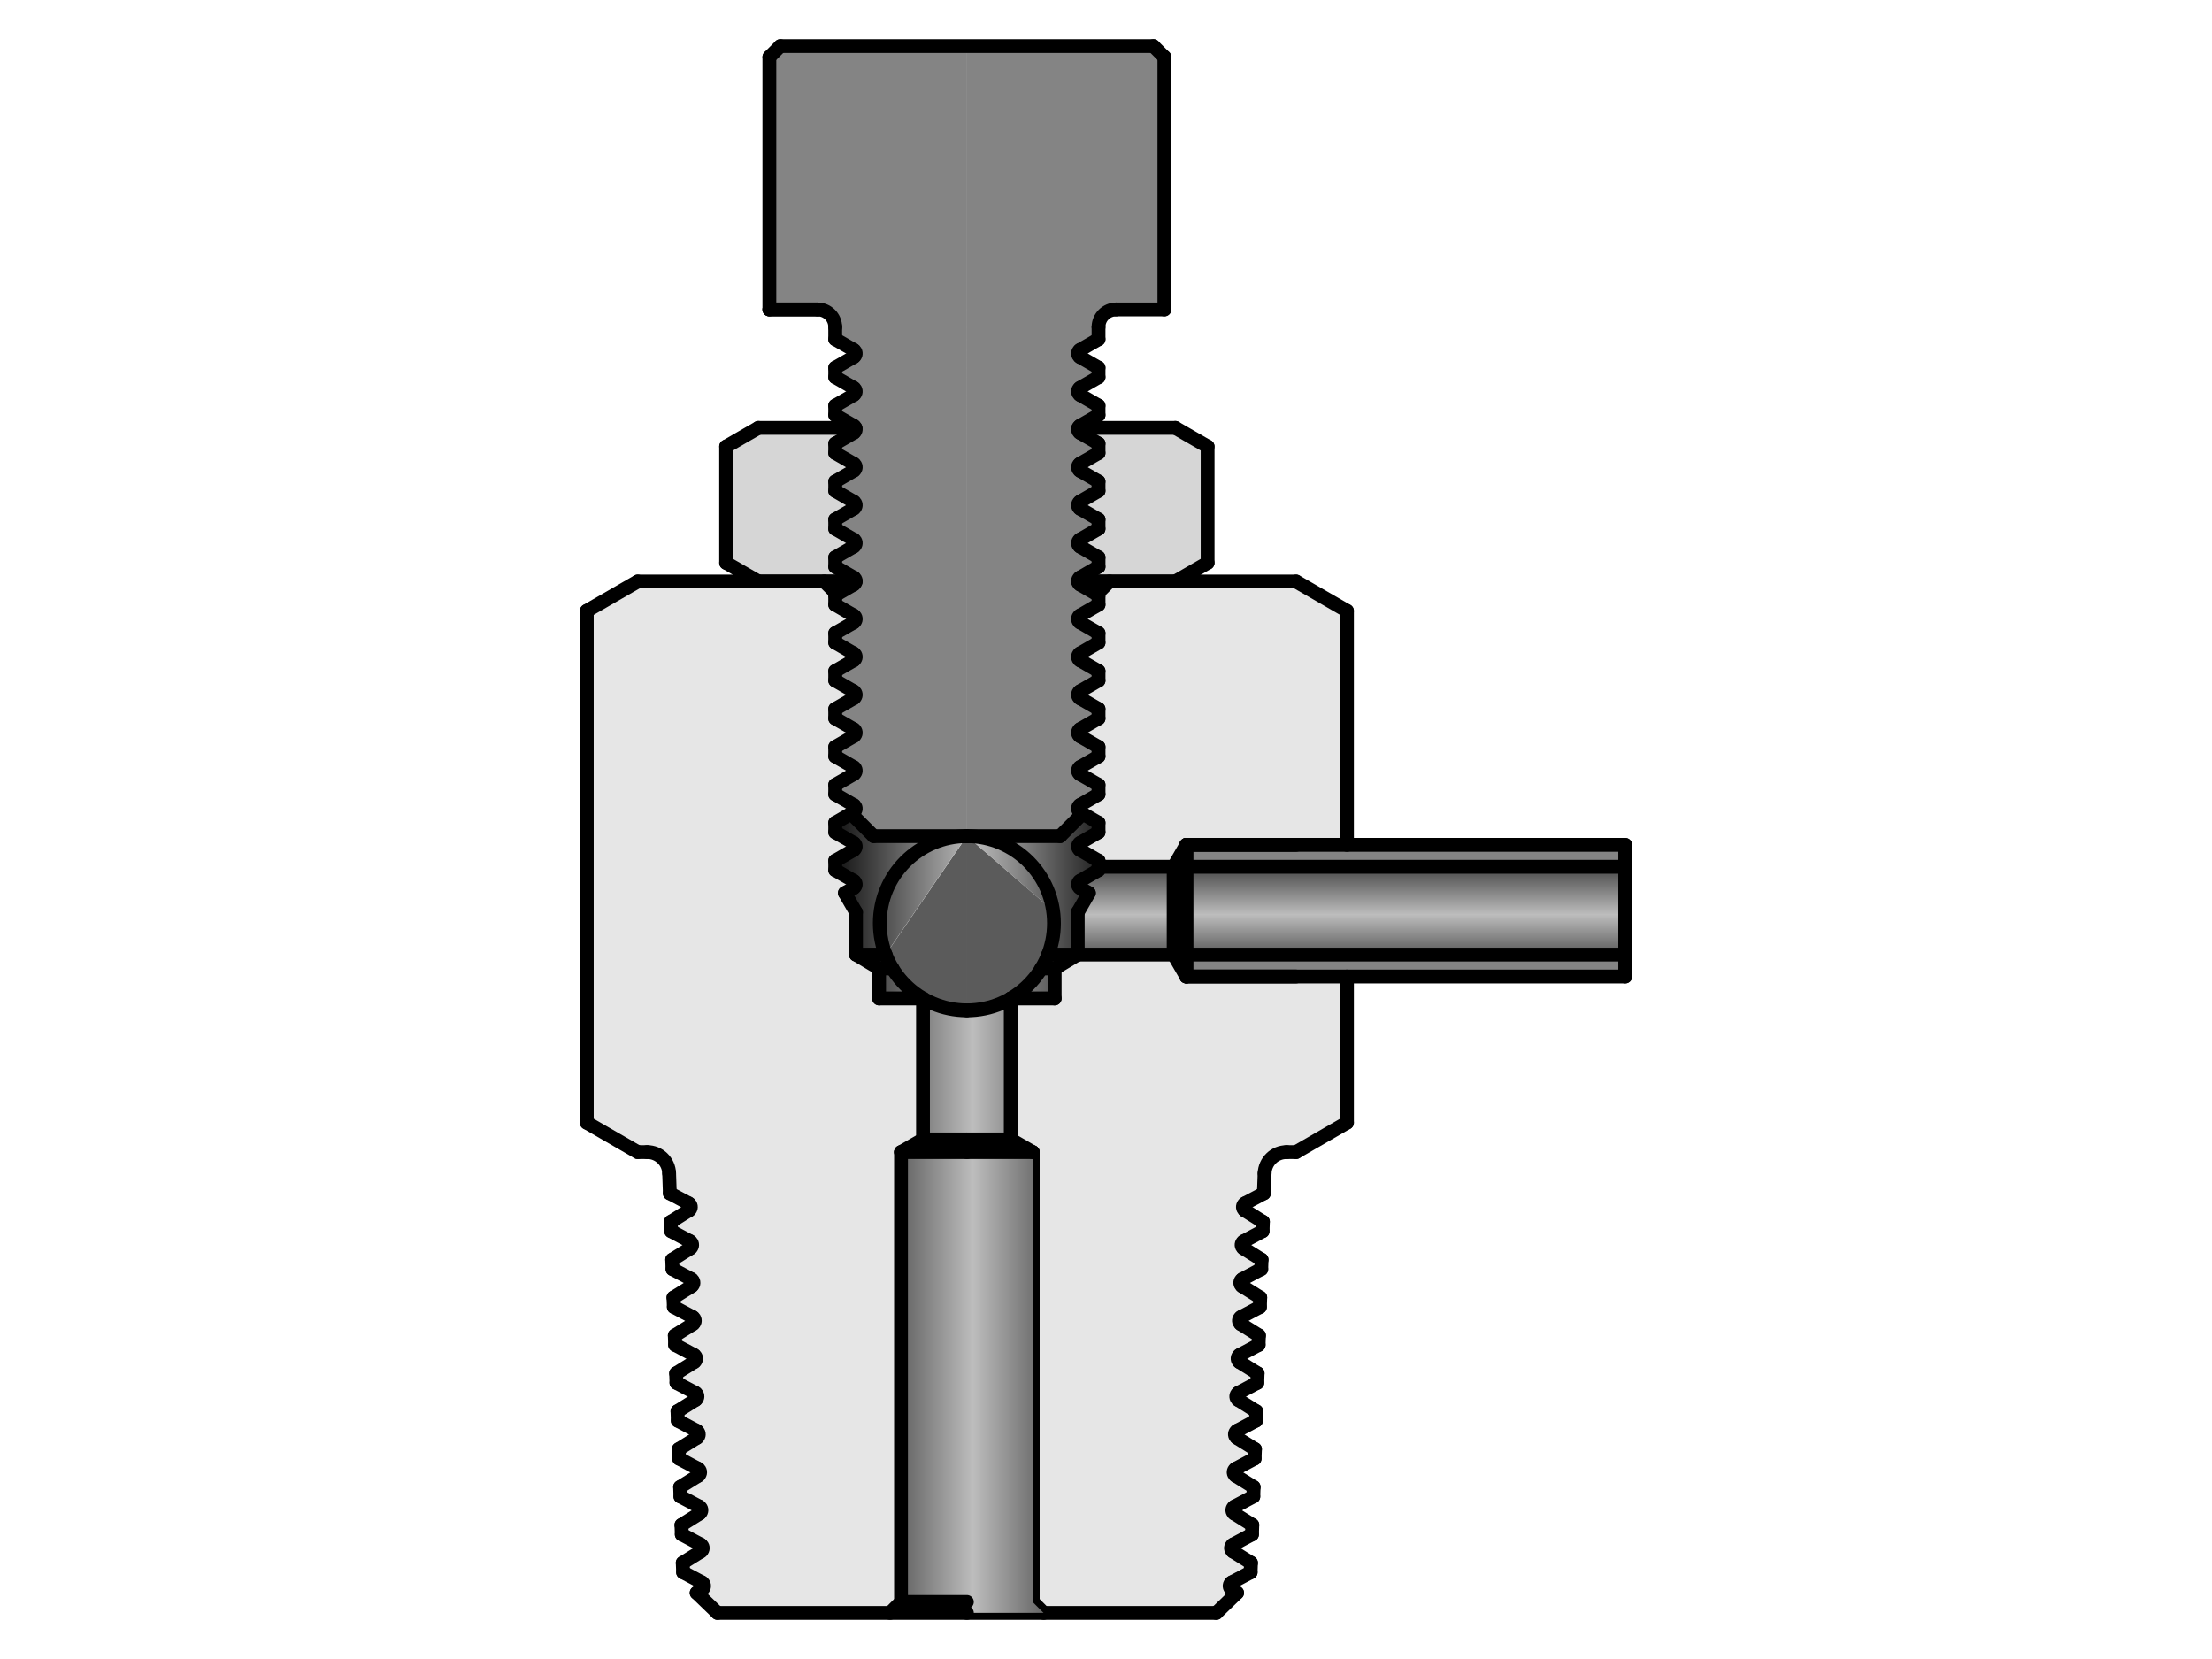 <?xml version="1.0" encoding="UTF-8"?><svg id="_イヤー_1" xmlns="http://www.w3.org/2000/svg" xmlns:xlink="http://www.w3.org/1999/xlink" viewBox="0 0 480 360"><defs><style>.cls-1{fill:url(#CYLINDER_2);}.cls-1,.cls-2,.cls-3,.cls-4,.cls-5,.cls-6{fill-rule:evenodd;}.cls-2{fill:#5b5b5b;}.cls-3{fill:#d6d6d6;}.cls-4{fill:#848484;}.cls-5{fill:#e6e6e6;}.cls-6{fill:url(#CYLINDER_2-2);}.cls-7{fill:none;stroke:#000;stroke-linecap:round;stroke-linejoin:round;stroke-width:3px;}</style><linearGradient id="CYLINDER_2" x1="-818.35" y1="-556.59" x2="-818.35" y2="-558.53" gradientTransform="translate(12357 8416.95) scale(14.74)" gradientUnits="userSpaceOnUse"><stop offset="0" stop-color="#1a1a1a"/><stop offset=".5" stop-color="#bdbdbd"/><stop offset="1" stop-color="#1a1a1a"/></linearGradient><linearGradient id="CYLINDER_2-2" x1="-825.95" y1="-553.11" x2="-822.07" y2="-553.11" xlink:href="#CYLINDER_2"/></defs><g id="HATCH"><path class="cls-4" d="M209.81,10h-40.48l-2.38,2.38v54.76h10.48l3.81,3.81v2.66l4.01,2.31v1.54l-4.01,2.31v2.06l4.01,2.31v1.54l-4.01,2.31v2.06l4.01,2.31,.39,.45-.39,1.09-4.01,2.31v2.06l4.01,2.31v1.54l-4.01,2.31v2.06l4.01,2.31v1.54l-4.01,2.31v2.06l4.01,2.31v1.54l-4.01,2.31v2.06l4.01,2.31,.44,.87-.44,.67-3.63,2.09-.38,.22v2.06l4.01,2.31v1.54l-4.01,2.31v2.06l4.01,2.31v1.54l-4.01,2.31v2.06l4.01,2.31v1.54l-4.01,2.31v2.06l4.01,2.31v1.54l-4.01,2.31v2.06l4.01,2.31v1.54l-4.01,2.31v2.06l4.01,2.31v1.54l-.56,.32,4.89,4.89h20.24V10m0,171.44h20.24l4.89-4.89-.56-.32v-1.54l4.01-2.31v-2.06l-4.01-2.31v-1.54l4.01-2.31v-2.06l-4.01-2.31v-1.54l4.01-2.31v-2.06l-4.01-2.31v-1.54l4.01-2.31v-2.06l-4.01-2.31v-1.54l4.01-2.31v-2.06l-4.01-2.31v-1.54l4.01-2.31v-2.06l-.38-.22-3.63-2.09-.44-.67,.44-.87,4.01-2.31v-2.06l-4.01-2.31v-1.54l4.01-2.31v-2.06l-4.01-2.31v-1.54l4.01-2.31v-2.06l-4.01-2.31v-1.54l4.01-2.31v-2.06l-4.01-2.31-.39-1.09,.39-.45,4.01-2.31v-2.06l-4.01-2.31v-1.54l4.01-2.31v-2.06l-4.01-2.31v-1.54l4.01-2.31v-2.66l3.81-3.81h10.48V12.38l-2.38-2.38h-40.48V181.44Z"/></g><g id="HATCH-2"><path class="cls-2" d="M200.29,216.66l9.52,2.58v-37.8l-17.63,25.7,1.48,3.01,6.63,6.51m9.52-19.05h18.7l-18.7-16.18v16.18m0,21.62l9.52-2.58,6.63-6.51,1.48-3.01,1.07-9.52h-18.7v21.62Z"/></g><g id="HATCH-3"><path class="cls-5" d="M164.57,126.18h-26.19l-11.05,6.38v111.06l11.05,6.38h2.07l4.76,4.6,.15,4.36,4.09,2.17,.05,1.54-3.93,2.45,.07,2.06,4.09,2.17,.05,1.54-3.93,2.45,.07,2.06,4.09,2.17,.05,1.54-3.93,2.45,.07,2.06,4.09,2.17,.05,1.54-3.93,2.45,.07,2.06,4.09,2.17,.05,1.54-3.93,2.45,.07,2.06,4.09,2.17,.05,1.54-3.93,2.45,.07,2.06,4.09,2.17,.05,1.54-3.93,2.45,.07,2.06,4.09,2.17,.05,1.54-3.93,2.45,.07,2.06,4.09,2.17,.05,1.54-3.93,2.45,.07,2.06,4.09,2.17,.05,1.54-3.93,2.45,.07,2.06,4.09,2.17,.05,1.54-1.2,.75,4.51,4.35h37.46l2.38-2.38v-97.62l4.76-2.75v-30.59h-9.52v-6.51l-5.01-3.01v-9.18l-2.41-4.17,1.91-1.1v-1.54l-4.01-2.31v-2.06l4.01-2.31v-1.54l-4.01-2.31v-2.06l3.45-1.99,.56-.32v-1.54l-4.01-2.31v-2.06l4.01-2.31v-1.54l-4.01-2.31v-2.06l4.01-2.31v-1.54l-4.01-2.31v-2.06l4.01-2.31v-1.54l-4.01-2.31v-2.06l4.01-2.31v-1.54l-4.01-2.31v-2.06l4.01-2.31v-1.54l-4.01-2.31v-2.06l.38-.22-2.76-2.76h-14.29m92.86,85.72l-2.75-4.76h-20.81l-5.01,3.01v6.51h-9.52v30.59l4.76,2.75v97.62l2.38,2.38h37.46l4.51-4.35-1.2-.75,.05-1.54,4.09-2.17,.07-2.06-3.93-2.45,.05-1.54,4.09-2.17,.07-2.06-3.93-2.45,.05-1.54,4.09-2.17,.07-2.06-3.93-2.45,.05-1.54,4.09-2.17,.07-2.06-3.93-2.45,.05-1.54,4.09-2.17,.07-2.06-3.93-2.45,.05-1.54,4.09-2.17,.07-2.06-3.93-2.45,.05-1.54,4.09-2.17,.07-2.06-3.93-2.45,.05-1.54,4.09-2.17,.07-2.06-3.93-2.45,.05-1.54,4.09-2.17,.07-2.06-3.93-2.45,.05-1.54,4.09-2.17,.07-2.06-3.93-2.45,.05-1.54,4.09-2.17,.15-4.36,4.76-4.6h2.07v-38.1h-23.81m-19.43-82.95l.38,.22v2.06l-4.01,2.31v1.54l4.01,2.31v2.06l-4.01,2.31v1.54l4.01,2.31v2.06l-4.01,2.31v1.54l4.01,2.31v2.06l-4.01,2.31v1.54l4.01,2.31v2.06l-4.01,2.31v1.54l4.01,2.31v2.06l-4.01,2.31v1.54l.56,.32,3.45,1.99v2.06l-4.01,2.31v1.54l4.01,2.31v1.32h16.3l2.75-4.76h23.81v-57.15h-40.48l-2.76,2.76m43.24,54.38h11.05v-50.77l-11.05-6.38v57.15m0,28.57v38.1l11.05-6.38v-31.72h-11.05Z"/></g><g id="LINE"><line class="cls-7" x1="224.1" y1="347.62" x2="224.1" y2="250"/></g><g id="LINE-2"><line class="cls-7" x1="263.94" y1="350" x2="268.45" y2="345.65"/></g><g id="LINE-3"><line class="cls-7" x1="263.94" y1="350" x2="209.81" y2="350"/></g><g id="LINE-4"><line class="cls-7" x1="224.1" y1="347.62" x2="209.81" y2="347.62"/></g><g id="LINE-5"><line class="cls-7" x1="224.1" y1="347.62" x2="226.48" y2="350"/></g><g id="LINE-6"><line class="cls-7" x1="166.95" y1="67.15" x2="166.95" y2="12.38"/></g><g id="LINE-7"><line class="cls-7" x1="252.67" y1="12.38" x2="252.67" y2="67.15"/></g><g id="HATCH-4"><path class="cls-4" d="M352.67,188.09v-4.76h-71.43v4.76h71.43m-71.43,0v-4.76h-23.81v4.76h23.81m-23.81,23.81h23.81v-4.76h-23.81v4.76m23.81,0h71.43v-4.76h-71.43v4.76Z"/></g><g id="LINE-8"><line class="cls-7" x1="257.43" y1="183.33" x2="352.67" y2="183.33"/></g><g id="LINE-9"><line class="cls-7" x1="352.67" y1="211.9" x2="257.43" y2="211.9"/></g><g id="HATCH-5"><path class="cls-1" d="M238.38,188.82l-4.01,2.31v1.54l1.91,1.1-2.21,3.83h20.61v-9.52h-16.3v.74m-4.51,9.13v9.18h20.81v-9.52h-20.61l-.2,.35m23.56-9.87v-4.76l-2.75,4.76v9.52h2.75v-9.52m-2.75,19.05l2.75,4.76v-14.29h-2.75v9.52m26.56-9.52v-9.52h-23.81v9.52h23.81m-23.81,0v9.52h23.81v-9.52h-23.81m23.81,0h71.43v-9.52h-71.43v9.52m0,9.52h71.43v-9.52h-71.43v9.52Z"/></g><g id="LINE-10"><line class="cls-7" x1="257.43" y1="188.09" x2="352.67" y2="188.09"/></g><g id="LINE-11"><line class="cls-7" x1="257.43" y1="207.14" x2="352.67" y2="207.14"/></g><g id="HATCH-6"><path class="cls-3" d="M178.86,126.18h6.83l-.44-.87-4.01-2.31v-2.06l4.01-2.31v-1.54l-4.01-2.31v-2.06l4.01-2.31v-1.54l-4.01-2.31v-2.06l4.01-2.31v-1.54l-4.01-2.31v-2.06l4.01-2.31,.39-1.09h-21.06l-7,4.04v25.25l7,4.04h14.29m76.19,0l7-4.04v-25.25l-7-4.04h-21.06l.39,1.09,4.01,2.31v2.06l-4.01,2.31v1.54l4.01,2.31v2.06l-4.01,2.31v1.54l4.01,2.31v2.06l-4.01,2.31v1.54l4.01,2.31v2.06l-4.01,2.31-.44,.87h21.12Z"/></g><g id="LINE-12"><line class="cls-7" x1="238.38" y1="126.18" x2="281.24" y2="126.18"/></g><g id="LINE-13"><line class="cls-7" x1="281.24" y1="183.33" x2="257.43" y2="183.33"/></g><g id="LINE-14"><line class="cls-7" x1="257.43" y1="211.9" x2="281.24" y2="211.9"/></g><g id="HATCH-7"><path class="cls-6" d="M209.81,181.44h-20.24l-4.89-4.89-3.45,1.99v2.06l4.01,2.31v1.54l-4.01,2.31v2.06l4.01,2.31v1.54l-1.91,1.1,2.41,4.17v9.18h6.43l17.63-25.7m28.57,6.65v-1.32l-4.01-2.31v-1.54l4.01-2.31v-2.06l-3.45-1.99-4.89,4.89h-20.24l18.7,16.18h5.56l2.21-3.83-1.91-1.1v-1.54l4.01-2.31v-.74m-10.94,19.05h6.43v-9.18l.2-.35h-5.56l-1.07,9.52m-1.48,3.01h2.9l5.01-3.01h-6.43l-1.48,3.01m-33.79-3.01h-6.43l5.01,3.01h2.9l-1.48-3.01m1.48,3.01h-2.9v6.51h9.52l-6.63-6.51m25.68,6.51h9.52v-6.51h-2.9l-6.63,6.51m-19.05,0v30.59h9.52v-28.01l-9.52-2.58m9.52,2.58v28.01h9.52v-30.59l-9.52,2.58m0,28.01h-9.52l-4.76,2.75h14.29v-2.75m0,2.75h14.29l-4.76-2.75h-9.52v2.75m0,0h-14.29v97.62h14.29v-97.62m0,97.62h14.29v-97.62h-14.29v97.62m-16.67,2.38h16.67v-2.38h-14.29l-2.38,2.38m30.95-2.38h-14.29v2.38h16.67l-2.38-2.38Z"/></g><g id="LINE-15"><line class="cls-7" x1="219.33" y1="216.66" x2="219.33" y2="247.25"/></g><g id="LINE-16"><line class="cls-7" x1="224.1" y1="250" x2="209.81" y2="250"/></g><g id="LINE-17"><line class="cls-7" x1="219.33" y1="247.25" x2="209.81" y2="247.25"/></g><g id="LINE-18"><line class="cls-7" x1="224.1" y1="250" x2="219.33" y2="247.25"/></g><g id="ARC"><path class="cls-7" d="M209.81,219.24c10.44,0,18.9-8.46,18.9-18.9s-8.46-18.9-18.9-18.9"/></g><g id="LINE-19"><line class="cls-7" x1="230.05" y1="181.44" x2="209.81" y2="181.44"/></g><g id="LINE-20"><line class="cls-7" x1="257.43" y1="211.9" x2="257.43" y2="183.33"/></g><g id="LINE-21"><line class="cls-7" x1="254.68" y1="188.09" x2="254.68" y2="207.14"/></g><g id="LINE-22"><line class="cls-7" x1="257.43" y1="183.33" x2="257.43" y2="211.9"/></g><g id="LINE-23"><line class="cls-7" x1="233.87" y1="207.14" x2="254.68" y2="207.14"/></g><g id="LINE-24"><line class="cls-7" x1="228.86" y1="216.66" x2="228.86" y2="210.15"/></g><g id="LINE-25"><line class="cls-7" x1="219.33" y1="216.66" x2="228.86" y2="216.66"/></g><g id="LINE-26"><line class="cls-7" x1="233.87" y1="207.14" x2="227.44" y2="207.14"/></g><g id="LINE-27"><line class="cls-7" x1="233.87" y1="207.14" x2="228.86" y2="210.15"/></g><g id="LINE-28"><line class="cls-7" x1="228.86" y1="210.15" x2="225.96" y2="210.15"/></g><g id="LINE-29"><line class="cls-7" x1="254.68" y1="207.14" x2="257.43" y2="211.9"/></g><g id="LINE-30"><line class="cls-7" x1="254.68" y1="188.09" x2="238.38" y2="188.09"/></g><g id="LINE-31"><line class="cls-7" x1="230.05" y1="181.44" x2="234.94" y2="176.55"/></g><g id="LINE-32"><line class="cls-7" x1="236.28" y1="193.78" x2="233.87" y2="197.96"/></g><g id="LINE-33"><line class="cls-7" x1="257.43" y1="183.33" x2="254.68" y2="188.09"/></g><g id="LINE-34"><line class="cls-7" x1="233.99" y1="92.85" x2="255.05" y2="92.85"/></g><g id="LINE-35"><line class="cls-7" x1="255.05" y1="126.18" x2="233.93" y2="126.18"/></g><g id="LINE-36"><line class="cls-7" x1="262.05" y1="122.14" x2="255.05" y2="126.18"/></g><g id="LINE-37"><line class="cls-7" x1="240.76" y1="126.18" x2="238" y2="128.94"/></g><g id="LINE-38"><line class="cls-7" x1="262.05" y1="96.89" x2="262.05" y2="122.14"/></g><g id="LINE-39"><line class="cls-7" x1="255.05" y1="92.85" x2="262.05" y2="96.89"/></g><g id="LINE-40"><line class="cls-7" x1="166.95" y1="67.15" x2="177.43" y2="67.15"/></g><g id="LINE-41"><line class="cls-7" x1="242.19" y1="67.15" x2="252.67" y2="67.15"/></g><g id="ARC-2"><path class="cls-7" d="M181.24,70.96c0-2.1-1.71-3.81-3.81-3.81"/></g><g id="LINE-42"><line class="cls-7" x1="177.43" y1="67.15" x2="166.95" y2="67.15"/></g><g id="ARC-3"><path class="cls-7" d="M242.19,67.15c-2.1,0-3.81,1.71-3.81,3.81"/></g><g id="LINE-43"><line class="cls-7" x1="292.29" y1="243.62" x2="292.29" y2="211.9"/></g><g id="LINE-44"><line class="cls-7" x1="292.29" y1="183.33" x2="292.29" y2="132.56"/></g><g id="LINE-45"><line class="cls-7" x1="281.24" y1="250" x2="292.29" y2="243.62"/></g><g id="ARC-4"><path class="cls-7" d="M279.18,250c-2.57,0-4.67,2.03-4.76,4.6"/></g><g id="LINE-46"><line class="cls-7" x1="281.24" y1="250" x2="279.18" y2="250"/></g><g id="LINE-47"><line class="cls-7" x1="352.67" y1="183.33" x2="352.67" y2="211.9"/></g><g id="LINE-48"><line class="cls-7" x1="292.29" y1="132.56" x2="281.24" y2="126.18"/></g><g id="LINE-49"><line class="cls-7" x1="169.33" y1="10" x2="250.29" y2="10"/></g><g id="LINE-50"><line class="cls-7" x1="166.95" y1="12.38" x2="169.33" y2="10"/></g><g id="LINE-51"><line class="cls-7" x1="250.29" y1="10" x2="252.67" y2="12.38"/></g><g id="LINE-52"><line class="cls-7" x1="195.52" y1="347.62" x2="195.52" y2="250"/></g><g id="LINE-53"><line class="cls-7" x1="155.68" y1="350" x2="209.81" y2="350"/></g><g id="LINE-54"><line class="cls-7" x1="195.52" y1="347.62" x2="209.81" y2="347.62"/></g><g id="LINE-55"><line class="cls-7" x1="195.52" y1="347.62" x2="193.14" y2="350"/></g><g id="LINE-56"><line class="cls-7" x1="181.24" y1="126.18" x2="138.38" y2="126.18"/></g><g id="LINE-57"><line class="cls-7" x1="200.29" y1="216.66" x2="200.29" y2="247.25"/></g><g id="LINE-58"><line class="cls-7" x1="195.52" y1="250" x2="209.81" y2="250"/></g><g id="LINE-59"><line class="cls-7" x1="200.29" y1="247.25" x2="209.81" y2="247.25"/></g><g id="LINE-60"><line class="cls-7" x1="195.52" y1="250" x2="200.29" y2="247.25"/></g><g id="ARC-5"><path class="cls-7" d="M209.81,181.44c-10.44,0-18.9,8.46-18.9,18.9s8.46,18.9,18.9,18.9"/></g><g id="LINE-61"><line class="cls-7" x1="189.57" y1="181.44" x2="209.81" y2="181.44"/></g><g id="LINE-62"><line class="cls-7" x1="190.76" y1="216.66" x2="190.76" y2="210.15"/></g><g id="LINE-63"><line class="cls-7" x1="200.29" y1="216.66" x2="190.76" y2="216.66"/></g><g id="LINE-64"><line class="cls-7" x1="185.75" y1="207.14" x2="192.18" y2="207.14"/></g><g id="LINE-65"><line class="cls-7" x1="185.75" y1="207.14" x2="190.76" y2="210.15"/></g><g id="LINE-66"><line class="cls-7" x1="190.76" y1="210.15" x2="193.66" y2="210.15"/></g><g id="LINE-67"><line class="cls-7" x1="189.57" y1="181.44" x2="184.68" y2="176.55"/></g><g id="LINE-68"><line class="cls-7" x1="185.63" y1="92.85" x2="164.57" y2="92.85"/></g><g id="LINE-69"><line class="cls-7" x1="164.57" y1="126.18" x2="185.69" y2="126.18"/></g><g id="LINE-70"><line class="cls-7" x1="157.57" y1="122.14" x2="164.57" y2="126.18"/></g><g id="LINE-71"><line class="cls-7" x1="178.86" y1="126.18" x2="181.62" y2="128.94"/></g><g id="LINE-72"><line class="cls-7" x1="157.57" y1="96.89" x2="157.57" y2="122.14"/></g><g id="LINE-73"><line class="cls-7" x1="164.57" y1="92.85" x2="157.57" y2="96.89"/></g><g id="LINE-74"><line class="cls-7" x1="127.33" y1="243.62" x2="127.33" y2="132.56"/></g><g id="LINE-75"><line class="cls-7" x1="138.38" y1="250" x2="127.33" y2="243.62"/></g><g id="ARC-6"><path class="cls-7" d="M145.2,254.59c-.09-2.56-2.19-4.6-4.76-4.6"/></g><g id="LINE-76"><line class="cls-7" x1="138.38" y1="250" x2="140.44" y2="250"/></g><g id="LINE-77"><line class="cls-7" x1="127.33" y1="132.56" x2="138.38" y2="126.18"/></g><g id="LINE-78"><line class="cls-7" x1="238.38" y1="73.62" x2="234.37" y2="75.93"/></g><g id="LINE-79"><line class="cls-7" x1="234.37" y1="77.48" x2="238.38" y2="79.79"/></g><g id="ARC-7"><path class="cls-7" d="M234.37,75.93c-.43,.25-.57,.79-.33,1.22,.08,.14,.19,.25,.33,.33"/></g><g id="LINE-80"><line class="cls-7" x1="238.38" y1="79.79" x2="238.38" y2="81.85"/></g><g id="LINE-81"><line class="cls-7" x1="238.38" y1="81.85" x2="234.37" y2="84.16"/></g><g id="LINE-82"><line class="cls-7" x1="234.37" y1="85.71" x2="238.38" y2="88.02"/></g><g id="ARC-8"><path class="cls-7" d="M234.37,84.16c-.43,.25-.57,.79-.33,1.22,.08,.14,.19,.25,.33,.33"/></g><g id="LINE-83"><line class="cls-7" x1="238.38" y1="88.02" x2="238.38" y2="90.08"/></g><g id="LINE-84"><line class="cls-7" x1="238.38" y1="90.08" x2="234.37" y2="92.39"/></g><g id="LINE-85"><line class="cls-7" x1="234.37" y1="93.93" x2="238.38" y2="96.25"/></g><g id="ARC-9"><path class="cls-7" d="M234.37,92.39c-.43,.25-.57,.79-.33,1.22,.08,.14,.19,.25,.33,.33"/></g><g id="LINE-86"><line class="cls-7" x1="238.38" y1="96.25" x2="238.38" y2="98.31"/></g><g id="LINE-87"><line class="cls-7" x1="238.38" y1="98.31" x2="234.37" y2="100.62"/></g><g id="LINE-88"><line class="cls-7" x1="234.37" y1="102.16" x2="238.38" y2="104.48"/></g><g id="ARC-10"><path class="cls-7" d="M234.37,100.62c-.43,.25-.57,.79-.33,1.22,.08,.14,.19,.25,.33,.33"/></g><g id="LINE-89"><line class="cls-7" x1="238.38" y1="104.48" x2="238.38" y2="106.53"/></g><g id="LINE-90"><line class="cls-7" x1="238.38" y1="106.53" x2="234.37" y2="108.85"/></g><g id="LINE-91"><line class="cls-7" x1="234.37" y1="110.39" x2="238.38" y2="112.71"/></g><g id="ARC-11"><path class="cls-7" d="M234.37,108.85c-.43,.25-.57,.79-.33,1.22,.08,.14,.19,.25,.33,.33"/></g><g id="LINE-92"><line class="cls-7" x1="238.38" y1="112.71" x2="238.38" y2="114.76"/></g><g id="LINE-93"><line class="cls-7" x1="238.38" y1="114.76" x2="234.37" y2="117.08"/></g><g id="LINE-94"><line class="cls-7" x1="234.37" y1="118.62" x2="238.38" y2="120.94"/></g><g id="ARC-12"><path class="cls-7" d="M234.37,117.08c-.43,.25-.57,.79-.33,1.22,.08,.14,.19,.25,.33,.33"/></g><g id="LINE-95"><line class="cls-7" x1="238.38" y1="120.94" x2="238.38" y2="122.99"/></g><g id="LINE-96"><line class="cls-7" x1="238.38" y1="70.96" x2="238.38" y2="73.62"/></g><g id="LINE-97"><line class="cls-7" x1="238.38" y1="122.99" x2="234.37" y2="125.31"/></g><g id="LINE-98"><line class="cls-7" x1="234.37" y1="126.85" x2="238.38" y2="129.17"/></g><g id="ARC-13"><path class="cls-7" d="M234.37,125.31c-.43,.25-.57,.79-.33,1.22,.08,.14,.19,.25,.33,.33"/></g><g id="LINE-99"><line class="cls-7" x1="238.38" y1="129.17" x2="238.38" y2="131.22"/></g><g id="LINE-100"><line class="cls-7" x1="238.38" y1="131.22" x2="234.37" y2="133.54"/></g><g id="LINE-101"><line class="cls-7" x1="234.37" y1="135.08" x2="238.38" y2="137.39"/></g><g id="ARC-14"><path class="cls-7" d="M234.37,133.54c-.43,.25-.57,.79-.33,1.22,.08,.14,.19,.25,.33,.33"/></g><g id="LINE-102"><line class="cls-7" x1="238.38" y1="137.39" x2="238.38" y2="139.45"/></g><g id="LINE-103"><line class="cls-7" x1="238.38" y1="139.45" x2="234.37" y2="141.77"/></g><g id="LINE-104"><line class="cls-7" x1="234.37" y1="143.31" x2="238.38" y2="145.62"/></g><g id="ARC-15"><path class="cls-7" d="M234.37,141.77c-.43,.25-.57,.79-.33,1.22,.08,.14,.19,.25,.33,.33"/></g><g id="LINE-105"><line class="cls-7" x1="238.38" y1="145.62" x2="238.38" y2="147.68"/></g><g id="LINE-106"><line class="cls-7" x1="238.38" y1="147.68" x2="234.37" y2="149.99"/></g><g id="LINE-107"><line class="cls-7" x1="234.37" y1="151.54" x2="238.38" y2="153.85"/></g><g id="ARC-16"><path class="cls-7" d="M234.37,149.99c-.43,.25-.57,.79-.33,1.22,.08,.14,.19,.25,.33,.33"/></g><g id="LINE-108"><line class="cls-7" x1="238.38" y1="153.85" x2="238.38" y2="155.91"/></g><g id="LINE-109"><line class="cls-7" x1="238.38" y1="155.91" x2="234.37" y2="158.22"/></g><g id="LINE-110"><line class="cls-7" x1="234.37" y1="159.77" x2="238.38" y2="162.08"/></g><g id="ARC-17"><path class="cls-7" d="M234.37,158.22c-.43,.25-.57,.79-.33,1.22,.08,.14,.19,.25,.33,.33"/></g><g id="LINE-111"><line class="cls-7" x1="238.38" y1="162.08" x2="238.38" y2="164.14"/></g><g id="LINE-112"><line class="cls-7" x1="238.38" y1="164.14" x2="234.37" y2="166.45"/></g><g id="LINE-113"><line class="cls-7" x1="234.37" y1="168" x2="238.38" y2="170.31"/></g><g id="ARC-18"><path class="cls-7" d="M234.37,166.45c-.43,.25-.57,.79-.33,1.22,.08,.14,.19,.25,.33,.33"/></g><g id="LINE-114"><line class="cls-7" x1="238.38" y1="170.31" x2="238.38" y2="172.37"/></g><g id="LINE-115"><line class="cls-7" x1="238.38" y1="172.37" x2="234.37" y2="174.68"/></g><g id="LINE-116"><line class="cls-7" x1="234.37" y1="176.22" x2="238.38" y2="178.54"/></g><g id="ARC-19"><path class="cls-7" d="M234.37,174.68c-.43,.25-.57,.79-.33,1.22,.08,.14,.19,.25,.33,.33"/></g><g id="LINE-117"><line class="cls-7" x1="238.38" y1="178.54" x2="238.38" y2="180.6"/></g><g id="LINE-118"><line class="cls-7" x1="238.38" y1="180.6" x2="234.37" y2="182.91"/></g><g id="LINE-119"><line class="cls-7" x1="234.37" y1="184.45" x2="238.38" y2="186.77"/></g><g id="ARC-20"><path class="cls-7" d="M234.37,182.91c-.43,.25-.57,.79-.33,1.22,.08,.14,.19,.25,.33,.33"/></g><g id="LINE-120"><line class="cls-7" x1="238.38" y1="186.77" x2="238.38" y2="188.82"/></g><g id="LINE-121"><line class="cls-7" x1="238.38" y1="188.82" x2="234.37" y2="191.14"/></g><g id="LINE-122"><line class="cls-7" x1="234.37" y1="192.68" x2="236.28" y2="193.78"/></g><g id="ARC-21"><path class="cls-7" d="M234.37,191.14c-.43,.25-.57,.79-.33,1.22,.08,.14,.19,.25,.33,.33"/></g><g id="LINE-123"><line class="cls-7" x1="233.87" y1="207.14" x2="233.87" y2="197.96"/></g><g id="LINE-124"><line class="cls-7" x1="183.34" y1="193.78" x2="185.75" y2="197.96"/></g><g id="LINE-125"><line class="cls-7" x1="181.24" y1="73.62" x2="185.25" y2="75.93"/></g><g id="LINE-126"><line class="cls-7" x1="185.25" y1="77.48" x2="181.24" y2="79.79"/></g><g id="ARC-22"><path class="cls-7" d="M185.25,77.48c.43-.25,.57-.79,.33-1.22-.08-.14-.19-.25-.33-.33"/></g><g id="LINE-127"><line class="cls-7" x1="181.24" y1="79.79" x2="181.24" y2="81.85"/></g><g id="LINE-128"><line class="cls-7" x1="181.24" y1="81.85" x2="185.25" y2="84.16"/></g><g id="LINE-129"><line class="cls-7" x1="185.25" y1="85.71" x2="181.24" y2="88.02"/></g><g id="ARC-23"><path class="cls-7" d="M185.25,85.71c.43-.25,.57-.79,.33-1.22-.08-.14-.19-.25-.33-.33"/></g><g id="LINE-130"><line class="cls-7" x1="181.24" y1="88.02" x2="181.24" y2="90.08"/></g><g id="LINE-131"><line class="cls-7" x1="181.24" y1="90.08" x2="185.25" y2="92.39"/></g><g id="LINE-132"><line class="cls-7" x1="185.25" y1="93.93" x2="181.24" y2="96.25"/></g><g id="ARC-24"><path class="cls-7" d="M185.25,93.93c.43-.25,.57-.79,.33-1.22-.08-.14-.19-.25-.33-.33"/></g><g id="LINE-133"><line class="cls-7" x1="181.24" y1="96.25" x2="181.24" y2="98.31"/></g><g id="LINE-134"><line class="cls-7" x1="181.24" y1="98.31" x2="185.25" y2="100.62"/></g><g id="LINE-135"><line class="cls-7" x1="185.25" y1="102.16" x2="181.24" y2="104.48"/></g><g id="ARC-25"><path class="cls-7" d="M185.25,102.16c.43-.25,.57-.79,.33-1.22-.08-.14-.19-.25-.33-.33"/></g><g id="LINE-136"><line class="cls-7" x1="181.24" y1="104.48" x2="181.24" y2="106.53"/></g><g id="LINE-137"><line class="cls-7" x1="181.24" y1="106.53" x2="185.25" y2="108.85"/></g><g id="LINE-138"><line class="cls-7" x1="185.25" y1="110.39" x2="181.24" y2="112.71"/></g><g id="ARC-26"><path class="cls-7" d="M185.25,110.39c.43-.25,.57-.79,.33-1.22-.08-.14-.19-.25-.33-.33"/></g><g id="LINE-139"><line class="cls-7" x1="181.24" y1="112.71" x2="181.24" y2="114.76"/></g><g id="LINE-140"><line class="cls-7" x1="181.24" y1="114.76" x2="185.25" y2="117.08"/></g><g id="LINE-141"><line class="cls-7" x1="185.25" y1="118.62" x2="181.24" y2="120.94"/></g><g id="ARC-27"><path class="cls-7" d="M185.25,118.62c.43-.25,.57-.79,.33-1.22-.08-.14-.19-.25-.33-.33"/></g><g id="LINE-142"><line class="cls-7" x1="181.24" y1="120.94" x2="181.24" y2="122.99"/></g><g id="LINE-143"><line class="cls-7" x1="181.24" y1="122.99" x2="185.25" y2="125.31"/></g><g id="LINE-144"><line class="cls-7" x1="185.25" y1="126.85" x2="181.24" y2="129.17"/></g><g id="ARC-28"><path class="cls-7" d="M185.25,126.85c.43-.25,.57-.79,.33-1.22-.08-.14-.19-.25-.33-.33"/></g><g id="LINE-145"><line class="cls-7" x1="181.24" y1="129.17" x2="181.24" y2="131.22"/></g><g id="LINE-146"><line class="cls-7" x1="181.24" y1="131.22" x2="185.25" y2="133.54"/></g><g id="LINE-147"><line class="cls-7" x1="185.25" y1="135.08" x2="181.24" y2="137.39"/></g><g id="ARC-29"><path class="cls-7" d="M185.25,135.08c.43-.25,.57-.79,.33-1.22-.08-.14-.19-.25-.33-.33"/></g><g id="LINE-148"><line class="cls-7" x1="181.24" y1="137.39" x2="181.24" y2="139.45"/></g><g id="LINE-149"><line class="cls-7" x1="181.24" y1="139.45" x2="185.25" y2="141.77"/></g><g id="LINE-150"><line class="cls-7" x1="185.25" y1="143.31" x2="181.24" y2="145.62"/></g><g id="ARC-30"><path class="cls-7" d="M185.25,143.31c.43-.25,.57-.79,.33-1.22-.08-.14-.19-.25-.33-.33"/></g><g id="LINE-151"><line class="cls-7" x1="181.24" y1="145.62" x2="181.24" y2="147.68"/></g><g id="LINE-152"><line class="cls-7" x1="181.24" y1="147.68" x2="185.25" y2="149.99"/></g><g id="LINE-153"><line class="cls-7" x1="185.25" y1="151.54" x2="181.24" y2="153.85"/></g><g id="ARC-31"><path class="cls-7" d="M185.25,151.54c.43-.25,.57-.79,.33-1.22-.08-.14-.19-.25-.33-.33"/></g><g id="LINE-154"><line class="cls-7" x1="181.24" y1="153.85" x2="181.24" y2="155.91"/></g><g id="LINE-155"><line class="cls-7" x1="181.24" y1="155.91" x2="185.25" y2="158.22"/></g><g id="LINE-156"><line class="cls-7" x1="185.25" y1="159.77" x2="181.24" y2="162.08"/></g><g id="ARC-32"><path class="cls-7" d="M185.25,159.77c.43-.25,.57-.79,.33-1.22-.08-.14-.19-.25-.33-.33"/></g><g id="LINE-157"><line class="cls-7" x1="181.24" y1="162.08" x2="181.24" y2="164.14"/></g><g id="LINE-158"><line class="cls-7" x1="181.24" y1="164.14" x2="185.25" y2="166.45"/></g><g id="LINE-159"><line class="cls-7" x1="185.25" y1="168" x2="181.24" y2="170.31"/></g><g id="ARC-33"><path class="cls-7" d="M185.25,168c.43-.25,.57-.79,.33-1.22-.08-.14-.19-.25-.33-.33"/></g><g id="LINE-160"><line class="cls-7" x1="181.24" y1="170.31" x2="181.24" y2="172.37"/></g><g id="LINE-161"><line class="cls-7" x1="181.24" y1="172.37" x2="185.25" y2="174.68"/></g><g id="LINE-162"><line class="cls-7" x1="185.25" y1="176.22" x2="181.24" y2="178.54"/></g><g id="ARC-34"><path class="cls-7" d="M185.25,176.22c.43-.25,.57-.79,.33-1.22-.08-.14-.19-.25-.33-.33"/></g><g id="LINE-163"><line class="cls-7" x1="181.24" y1="178.54" x2="181.24" y2="180.6"/></g><g id="LINE-164"><line class="cls-7" x1="181.24" y1="180.6" x2="185.25" y2="182.91"/></g><g id="LINE-165"><line class="cls-7" x1="185.25" y1="184.45" x2="181.24" y2="186.77"/></g><g id="ARC-35"><path class="cls-7" d="M185.25,184.45c.43-.25,.57-.79,.33-1.22-.08-.14-.19-.25-.33-.33"/></g><g id="LINE-166"><line class="cls-7" x1="181.24" y1="186.77" x2="181.24" y2="188.82"/></g><g id="LINE-167"><line class="cls-7" x1="181.24" y1="188.82" x2="185.25" y2="191.14"/></g><g id="LINE-168"><line class="cls-7" x1="185.25" y1="192.68" x2="183.34" y2="193.78"/></g><g id="ARC-36"><path class="cls-7" d="M185.25,192.68c.43-.25,.57-.79,.33-1.22-.08-.14-.19-.25-.33-.33"/></g><g id="LINE-169"><line class="cls-7" x1="181.24" y1="73.62" x2="181.24" y2="70.96"/></g><g id="LINE-170"><line class="cls-7" x1="185.75" y1="207.14" x2="185.75" y2="197.96"/></g><g id="LINE-171"><line class="cls-7" x1="274.26" y1="258.95" x2="270.18" y2="261.12"/></g><g id="LINE-172"><line class="cls-7" x1="270.12" y1="262.66" x2="274.05" y2="265.12"/></g><g id="ARC-37"><path class="cls-7" d="M270.18,261.12c-.43,.23-.6,.77-.37,1.2,.07,.14,.18,.25,.31,.34"/></g><g id="LINE-173"><line class="cls-7" x1="274.05" y1="265.12" x2="273.98" y2="267.17"/></g><g id="LINE-174"><line class="cls-7" x1="273.98" y1="267.17" x2="269.89" y2="269.35"/></g><g id="LINE-175"><line class="cls-7" x1="269.84" y1="270.89" x2="273.76" y2="273.34"/></g><g id="ARC-38"><path class="cls-7" d="M269.89,269.35c-.43,.23-.6,.77-.37,1.2,.07,.14,.18,.25,.31,.34"/></g><g id="LINE-176"><line class="cls-7" x1="273.76" y1="273.34" x2="273.69" y2="275.4"/></g><g id="LINE-177"><line class="cls-7" x1="273.69" y1="275.4" x2="269.6" y2="277.57"/></g><g id="LINE-178"><line class="cls-7" x1="269.55" y1="279.11" x2="273.47" y2="281.56"/></g><g id="ARC-39"><path class="cls-7" d="M269.6,277.57c-.43,.23-.6,.77-.37,1.2,.07,.14,.18,.25,.31,.34"/></g><g id="LINE-179"><line class="cls-7" x1="273.47" y1="281.56" x2="273.4" y2="283.62"/></g><g id="LINE-180"><line class="cls-7" x1="273.4" y1="283.62" x2="269.32" y2="285.79"/></g><g id="LINE-181"><line class="cls-7" x1="269.26" y1="287.33" x2="273.19" y2="289.79"/></g><g id="ARC-40"><path class="cls-7" d="M269.32,285.79c-.43,.23-.6,.77-.37,1.2,.07,.14,.18,.25,.31,.34"/></g><g id="LINE-182"><line class="cls-7" x1="273.19" y1="289.79" x2="273.12" y2="291.84"/></g><g id="LINE-183"><line class="cls-7" x1="273.12" y1="291.84" x2="269.03" y2="294.02"/></g><g id="LINE-184"><line class="cls-7" x1="268.97" y1="295.56" x2="272.9" y2="298.01"/></g><g id="ARC-41"><path class="cls-7" d="M269.03,294.02c-.43,.23-.6,.77-.37,1.2,.07,.14,.18,.25,.31,.34"/></g><g id="LINE-185"><line class="cls-7" x1="272.9" y1="298.01" x2="272.83" y2="300.07"/></g><g id="LINE-186"><line class="cls-7" x1="274.26" y1="258.95" x2="274.42" y2="254.59"/></g><g id="LINE-187"><line class="cls-7" x1="272.83" y1="300.07" x2="268.74" y2="302.24"/></g><g id="LINE-188"><line class="cls-7" x1="268.69" y1="303.78" x2="272.61" y2="306.24"/></g><g id="ARC-42"><path class="cls-7" d="M268.74,302.24c-.43,.23-.6,.77-.37,1.2,.07,.14,.18,.25,.31,.34"/></g><g id="LINE-189"><line class="cls-7" x1="272.61" y1="306.24" x2="272.54" y2="308.29"/></g><g id="LINE-190"><line class="cls-7" x1="272.54" y1="308.29" x2="268.45" y2="310.46"/></g><g id="LINE-191"><line class="cls-7" x1="268.4" y1="312.01" x2="272.33" y2="314.46"/></g><g id="ARC-43"><path class="cls-7" d="M268.45,310.46c-.43,.23-.6,.77-.37,1.2,.07,.14,.18,.25,.31,.34"/></g><g id="LINE-192"><line class="cls-7" x1="272.33" y1="314.46" x2="272.25" y2="316.52"/></g><g id="LINE-193"><line class="cls-7" x1="272.25" y1="316.52" x2="268.17" y2="318.69"/></g><g id="LINE-194"><line class="cls-7" x1="268.11" y1="320.23" x2="272.04" y2="322.68"/></g><g id="ARC-44"><path class="cls-7" d="M268.17,318.69c-.43,.23-.6,.77-.37,1.2,.07,.14,.18,.25,.31,.34"/></g><g id="LINE-195"><line class="cls-7" x1="272.04" y1="322.68" x2="271.97" y2="324.74"/></g><g id="LINE-196"><line class="cls-7" x1="271.97" y1="324.74" x2="267.88" y2="326.91"/></g><g id="LINE-197"><line class="cls-7" x1="267.83" y1="328.45" x2="271.75" y2="330.91"/></g><g id="ARC-45"><path class="cls-7" d="M267.88,326.91c-.43,.23-.6,.77-.37,1.2,.07,.14,.18,.25,.31,.34"/></g><g id="LINE-198"><line class="cls-7" x1="271.75" y1="330.91" x2="271.68" y2="332.96"/></g><g id="LINE-199"><line class="cls-7" x1="271.68" y1="332.96" x2="267.59" y2="335.14"/></g><g id="LINE-200"><line class="cls-7" x1="267.54" y1="336.68" x2="271.46" y2="339.13"/></g><g id="ARC-46"><path class="cls-7" d="M267.59,335.14c-.43,.23-.6,.77-.37,1.2,.07,.14,.18,.25,.31,.34"/></g><g id="LINE-201"><line class="cls-7" x1="271.46" y1="339.13" x2="271.39" y2="341.19"/></g><g id="LINE-202"><line class="cls-7" x1="271.39" y1="341.19" x2="267.3" y2="343.36"/></g><g id="LINE-203"><line class="cls-7" x1="267.25" y1="344.9" x2="268.45" y2="345.65"/></g><g id="ARC-47"><path class="cls-7" d="M267.3,343.36c-.43,.23-.6,.77-.37,1.2,.07,.14,.18,.25,.31,.34"/></g><g id="LINE-204"><line class="cls-7" x1="155.68" y1="350" x2="151.17" y2="345.65"/></g><g id="LINE-205"><line class="cls-7" x1="145.35" y1="258.95" x2="149.44" y2="261.12"/></g><g id="LINE-206"><line class="cls-7" x1="149.5" y1="262.66" x2="145.57" y2="265.12"/></g><g id="ARC-48"><path class="cls-7" d="M149.5,262.66c.42-.26,.54-.81,.28-1.23-.08-.13-.2-.24-.34-.31"/></g><g id="LINE-207"><line class="cls-7" x1="145.57" y1="265.12" x2="145.64" y2="267.17"/></g><g id="LINE-208"><line class="cls-7" x1="145.64" y1="267.17" x2="149.73" y2="269.35"/></g><g id="LINE-209"><line class="cls-7" x1="149.78" y1="270.89" x2="145.86" y2="273.34"/></g><g id="ARC-49"><path class="cls-7" d="M149.78,270.89c.42-.26,.54-.81,.28-1.23-.08-.13-.2-.24-.34-.31"/></g><g id="LINE-210"><line class="cls-7" x1="145.86" y1="273.34" x2="145.93" y2="275.4"/></g><g id="LINE-211"><line class="cls-7" x1="145.93" y1="275.4" x2="150.02" y2="277.57"/></g><g id="LINE-212"><line class="cls-7" x1="150.07" y1="279.11" x2="146.14" y2="281.56"/></g><g id="ARC-50"><path class="cls-7" d="M150.07,279.11c.42-.26,.54-.81,.28-1.23-.08-.13-.2-.24-.34-.31"/></g><g id="LINE-213"><line class="cls-7" x1="146.14" y1="281.56" x2="146.22" y2="283.62"/></g><g id="LINE-214"><line class="cls-7" x1="146.22" y1="283.62" x2="150.3" y2="285.79"/></g><g id="LINE-215"><line class="cls-7" x1="150.36" y1="287.33" x2="146.43" y2="289.79"/></g><g id="ARC-51"><path class="cls-7" d="M150.36,287.33c.42-.26,.54-.81,.28-1.23-.08-.13-.2-.24-.34-.31"/></g><g id="LINE-216"><line class="cls-7" x1="146.43" y1="289.79" x2="146.5" y2="291.84"/></g><g id="LINE-217"><line class="cls-7" x1="146.5" y1="291.84" x2="150.59" y2="294.02"/></g><g id="LINE-218"><line class="cls-7" x1="150.64" y1="295.56" x2="146.72" y2="298.01"/></g><g id="ARC-52"><path class="cls-7" d="M150.64,295.56c.42-.26,.54-.81,.28-1.23-.08-.13-.2-.24-.34-.31"/></g><g id="LINE-219"><line class="cls-7" x1="146.72" y1="298.01" x2="146.79" y2="300.07"/></g><g id="LINE-220"><line class="cls-7" x1="145.35" y1="258.95" x2="145.2" y2="254.59"/></g><g id="LINE-221"><line class="cls-7" x1="146.79" y1="300.07" x2="150.88" y2="302.24"/></g><g id="LINE-222"><line class="cls-7" x1="150.93" y1="303.78" x2="147.01" y2="306.24"/></g><g id="ARC-53"><path class="cls-7" d="M150.93,303.78c.42-.26,.54-.81,.28-1.23-.08-.13-.2-.24-.34-.31"/></g><g id="LINE-223"><line class="cls-7" x1="147.01" y1="306.24" x2="147.08" y2="308.29"/></g><g id="LINE-224"><line class="cls-7" x1="147.08" y1="308.29" x2="151.17" y2="310.46"/></g><g id="LINE-225"><line class="cls-7" x1="151.22" y1="312.01" x2="147.29" y2="314.46"/></g><g id="ARC-54"><path class="cls-7" d="M151.22,312.01c.42-.26,.54-.81,.28-1.23-.08-.13-.2-.24-.34-.31"/></g><g id="LINE-226"><line class="cls-7" x1="147.29" y1="314.46" x2="147.36" y2="316.52"/></g><g id="LINE-227"><line class="cls-7" x1="147.36" y1="316.52" x2="151.45" y2="318.69"/></g><g id="LINE-228"><line class="cls-7" x1="151.51" y1="320.23" x2="147.58" y2="322.68"/></g><g id="ARC-55"><path class="cls-7" d="M151.51,320.23c.42-.26,.54-.81,.28-1.23-.08-.13-.2-.24-.34-.31"/></g><g id="LINE-229"><line class="cls-7" x1="147.58" y1="322.68" x2="147.65" y2="324.74"/></g><g id="LINE-230"><line class="cls-7" x1="147.65" y1="324.74" x2="151.74" y2="326.91"/></g><g id="LINE-231"><line class="cls-7" x1="151.79" y1="328.45" x2="147.87" y2="330.91"/></g><g id="ARC-56"><path class="cls-7" d="M151.79,328.45c.42-.26,.54-.81,.28-1.23-.08-.13-.2-.24-.34-.31"/></g><g id="LINE-232"><line class="cls-7" x1="147.87" y1="330.91" x2="147.94" y2="332.96"/></g><g id="LINE-233"><line class="cls-7" x1="147.94" y1="332.96" x2="152.03" y2="335.14"/></g><g id="LINE-234"><line class="cls-7" x1="152.08" y1="336.68" x2="148.15" y2="339.13"/></g><g id="ARC-57"><path class="cls-7" d="M152.08,336.68c.42-.26,.54-.81,.28-1.23-.08-.13-.2-.24-.34-.31"/></g><g id="LINE-235"><line class="cls-7" x1="148.15" y1="339.13" x2="148.23" y2="341.19"/></g><g id="LINE-236"><line class="cls-7" x1="148.23" y1="341.19" x2="152.31" y2="343.36"/></g><g id="LINE-237"><line class="cls-7" x1="152.37" y1="344.9" x2="151.17" y2="345.65"/></g><g id="ARC-58"><path class="cls-7" d="M152.37,344.9c.42-.26,.54-.81,.28-1.23-.08-.13-.2-.24-.34-.31"/></g></svg>